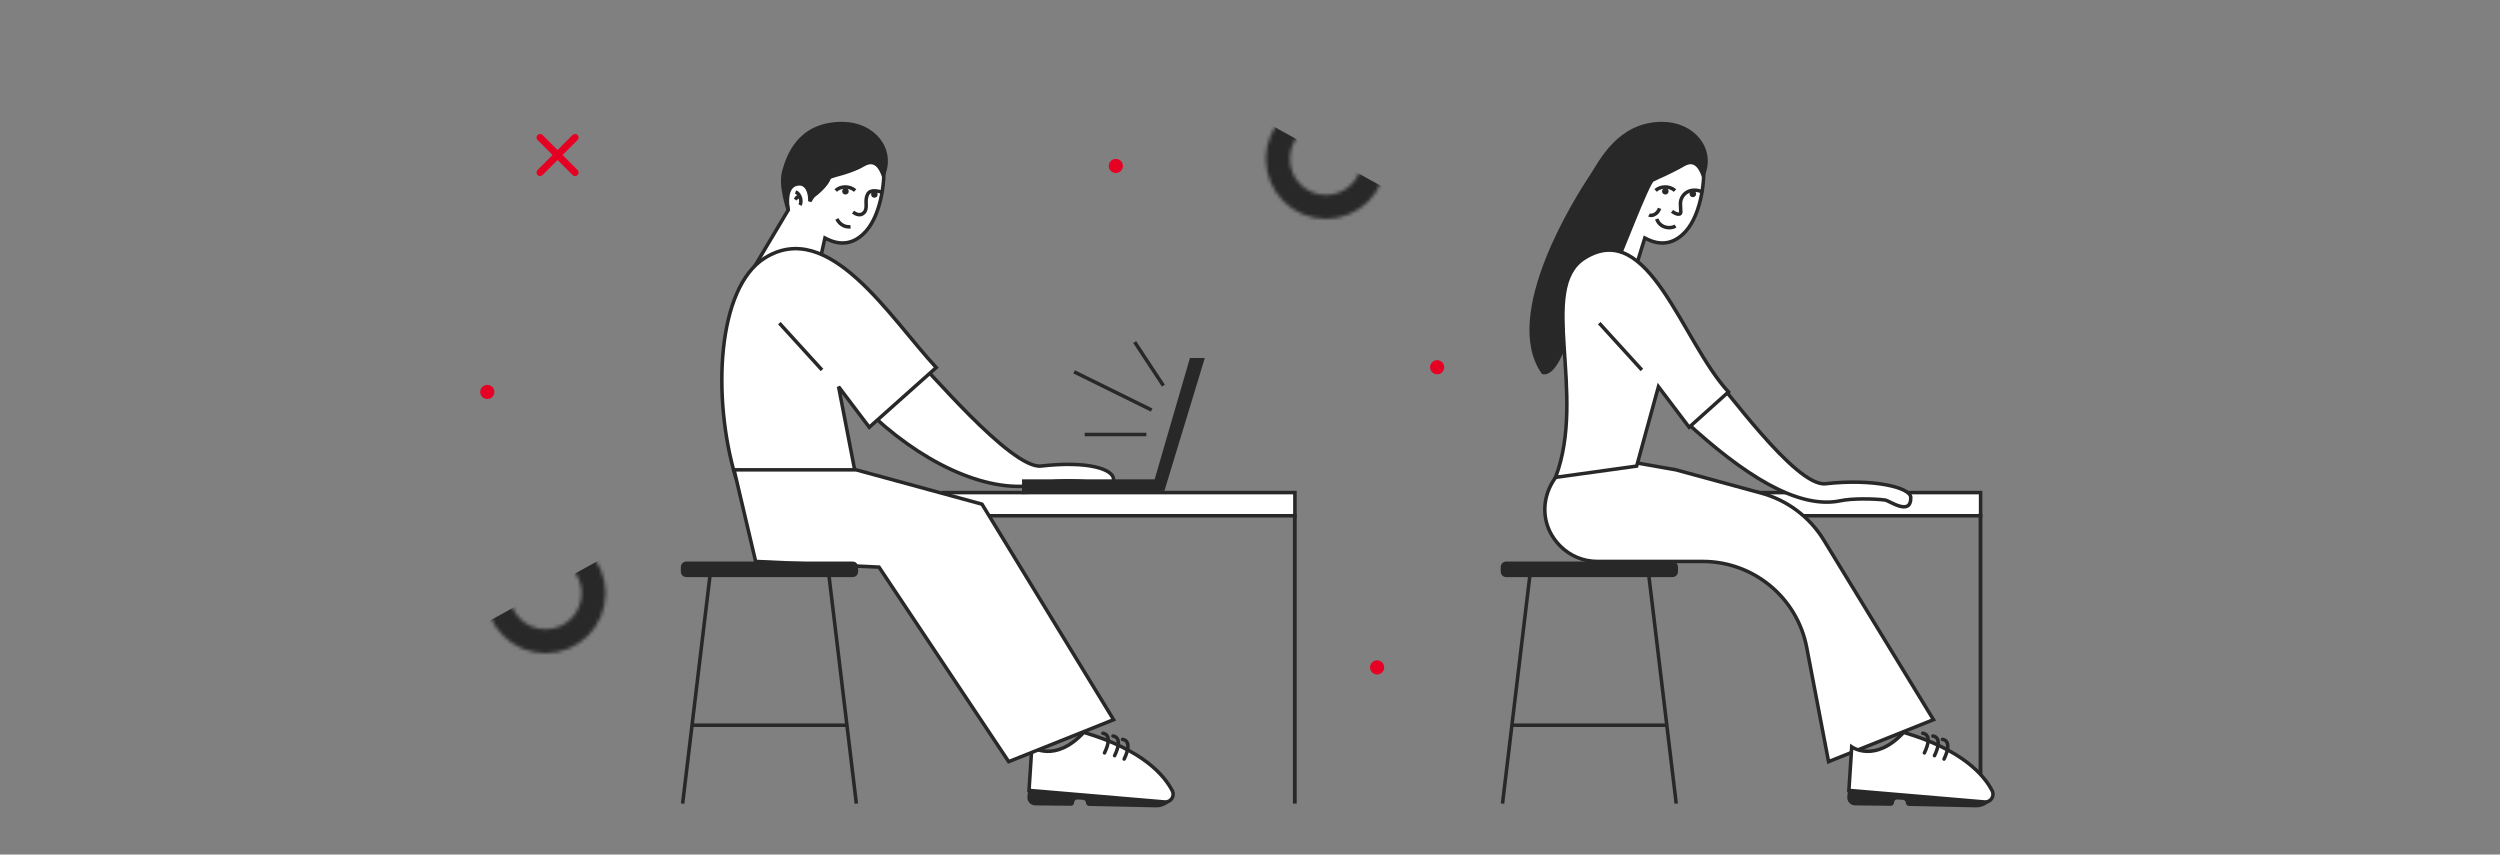 <svg xmlns="http://www.w3.org/2000/svg" width="708" height="242" viewBox="0 0 708 242" fill="none"><rect x="0" y="0" width="708" height="242" fill="#808080" stroke="none"/><g clip-path="url(#clip0_971:6994)"><path d="M162.849 38.95L152.95 48.849" stroke="#E60023" stroke-width="2" stroke-linecap="round"></path><path d="M162.849 48.849L152.95 38.95" stroke="#E60023" stroke-width="2" stroke-linecap="round"></path><circle cx="390" cy="189" r="2" fill="#E60023"></circle><circle cx="407" cy="104" r="2" fill="#E60023"></circle><circle cx="138" cy="111" r="2" fill="#E60023"></circle><circle cx="316" cy="47" r="2" fill="#E60023"></circle><rect x="267.258" y="139.501" width="99.461" height="6.562" fill="white" stroke="#282828"></rect><path d="M294.845 131.98C286.228 132.965 261.123 102.532 260.568 102.999L247.604 118.122C263.676 132.87 282.385 140.512 295.595 136.828C298.708 135.96 304.893 136.069 308.097 136.486C309.317 136.645 315.438 141.162 315.369 135.761C315.332 132.85 308.097 130.466 294.845 131.98Z" fill="white" stroke="#282828"></path><rect x="366.419" y="145.753" width="0.54" height="81.557" fill="white" stroke="#282828" stroke-width="0.54"></rect><path d="M223.232 59.459L213.451 75.873L232.402 72.908L233.625 67.406C235.255 68.221 240.349 70.983 245.24 65.481C249.908 60.229 250.742 49.678 250.13 46.621C249.519 43.565 246.463 42.953 244.629 46.01C242.795 49.066 235.459 47.844 234.847 50.289C234.358 52.245 231.383 54.772 229.957 55.791C229.957 54.568 229.089 50.944 225.678 51.512C222.01 52.123 222.621 56.606 223.232 59.459Z" fill="white" stroke="#282828"></path><path d="M223.195 59.433C223.22 59.539 223.233 59.617 223.233 59.662C223.221 59.591 223.208 59.514 223.195 59.433C222.888 58.117 220.879 52.414 222.01 48.455C223.233 44.176 226.29 35 238.516 35C247.342 35 253.188 42.251 250.132 49.587C249.52 47.956 248.053 44.665 244.629 46.621C240.35 49.067 236.47 49.434 234.848 50.289C233.5 51 230.569 54.772 229.346 57.014C229.464 54.976 228.735 51.512 225.678 52.123C222.51 52.757 222.876 57.44 223.195 59.433Z" fill="#282828"></path><path d="M223.233 59.662C223.233 59.051 220.788 52.735 222.01 48.455C223.233 44.176 226.29 35 238.516 35C247.342 35 253.188 42.251 250.132 49.587C249.52 47.956 248.053 44.665 244.629 46.621C240.35 49.067 236.47 49.434 234.848 50.289C233.5 51 230.569 54.772 229.346 57.014C229.464 54.976 228.735 51.512 225.678 52.123C222.381 52.783 222.912 57.828 223.233 59.662Z" stroke="#282828"></path><path d="M250.13 54.477C247.685 53.866 246.111 53.666 245.5 55.5C244.889 57.334 245.851 59.051 244.628 60.274C243.65 61.252 242.387 60.681 241.572 60.07" stroke="#282828"></path><path d="M242.183 53.957C240.5 52.5 237.904 52.734 236.681 53.957" stroke="#282828"></path><path d="M240.87 64.212C239.518 64.39 237.902 63.784 237 62" stroke="#282828"></path><circle cx="239.433" cy="54.171" r="0.917" fill="#282828"></circle><circle cx="247.624" cy="55.077" r="0.917" fill="#282828"></circle><path d="M226.639 55.9C225.935 55.763 225.793 55.552 225.236 56.539" stroke="#282828"></path><path d="M226.581 58.081C227.207 56.742 226.494 54.776 225.297 54.36" stroke="#282828"></path><path d="M216.526 73.108C203.146 81.546 201.56 112.356 208.342 135.187H242.453L237.483 109.506L246.181 120.994L265.137 104.088C251.97 89.89 234.773 61.599 216.526 73.108Z" fill="white" stroke="#282828"></path><path d="M232.787 104.772L220.715 91.513" stroke="#282828"></path><path d="M331.985 223.929C332.778 225.468 331.568 227.265 329.839 227.116L291.418 223.84L292.218 211.519C292.218 211.519 298.752 216.226 306.931 207.412C323.681 212.344 329.788 219.653 331.985 223.929Z" fill="white" stroke="#282828" stroke-miterlimit="10"></path><path d="M332.169 225.895C331.212 227.63 329.36 228.688 327.381 228.649L308.425 228.245C307.952 228.232 307.578 227.853 307.559 227.382C307.557 226.926 307.192 226.555 306.742 226.516L305.127 226.409C304.685 226.378 304.287 226.689 304.208 227.133L304.156 227.48C304.084 227.901 303.725 228.201 303.301 228.201L293.156 228.085C291.842 228.064 290.833 226.922 290.966 225.618L291.157 223.774L329.974 227.252C331.084 227.349 331.979 226.634 332.271 225.713L332.169 225.895Z" fill="#282828"></path><path d="M312.339 207.664C312.339 207.664 315.433 207.743 312.801 213.223" stroke="#282828" stroke-miterlimit="10" stroke-linecap="round"></path><path d="M315.199 208.444C315.199 208.444 318.293 208.523 315.661 214.003" stroke="#282828" stroke-miterlimit="10" stroke-linecap="round"></path><path d="M317.905 209.402C317.905 209.402 320.998 209.481 318.367 214.961" stroke="#282828" stroke-miterlimit="10" stroke-linecap="round"></path><path d="M214 159L207.886 133.06H242.453L278.101 142.782L315.369 203.815L285.662 215.698L248.935 160.606L214 159Z" fill="white" stroke="#282828"></path><path d="M234.752 162.938L242.52 227.58" stroke="#282828" stroke-miterlimit="10"></path><path d="M201.08 162.938L193.319 227.58" stroke="#282828" stroke-miterlimit="10"></path><path d="M195.982 205.381H239.851" stroke="#282828" stroke-miterlimit="10"></path><path d="M194.329 162.938H241.503C242.065 162.938 242.52 162.483 242.52 161.921V160.543C242.52 159.981 242.065 159.526 241.503 159.526H194.329C193.767 159.526 193.312 159.981 193.312 160.543V161.921C193.319 162.483 193.774 162.938 194.329 162.938Z" fill="#282828" stroke="#282828" stroke-miterlimit="10"></path><path d="M329.766 139.002L341.201 101.386H336.988L327 135.745H289.443V139.958L329.766 139.002Z" fill="#282828"></path><path d="M329.465 109.21L321.34 96.873" stroke="#282828"></path><path d="M326.155 116.131L304.188 105.298" stroke="#282828"></path><path d="M324.65 123.053H307.197" stroke="#282828"></path><rect x="461.445" y="139.501" width="99.461" height="6.562" fill="white" stroke="#282828"></rect><rect x="560.607" y="145.753" width="0.54" height="81.557" fill="white" stroke="#282828" stroke-width="0.54"></rect><path d="M455.42 59.459L445.639 75.873L463 76.5L465.813 67.406C467.443 68.221 472.537 70.983 477.428 65.481C482.096 60.229 482.93 49.678 482.318 46.621C481.707 43.565 478.65 42.953 476.816 46.01C474.982 49.066 467.647 47.844 467.035 50.289C466.546 52.245 463.571 54.772 462.145 55.791C462.145 54.568 461.277 50.944 457.865 51.512C454.198 52.123 454.809 56.606 455.42 59.459Z" fill="white" stroke="#282828"></path><path d="M450.866 49.587C446.866 55.587 425.5 89 437 105.5C443 106.5 447.569 79.283 450.866 78.623C453.923 78.012 457.618 72.962 457.5 75C458.722 72.758 466.652 51.711 468 51C469.622 50.145 472.538 49.067 476.817 46.621C480.24 44.665 481.708 47.956 482.319 49.587C485.376 42.251 479.529 35 470.704 35C458.478 35 453.335 45.883 450.866 49.587Z" fill="#282828" stroke="#282828"></path><path d="M482 54.5C482 54 478.5 53 476.688 55.364C475.512 56.898 476 58.271 476 60C476 61.226 474.315 60.476 473.5 59.864" stroke="#282828"></path><path d="M474.371 53.957C472.688 52.5 470.092 52.734 468.869 53.957" stroke="#282828"></path><path d="M474.5 64C473 65 470 64.5 469.188 62" stroke="#282828"></path><circle cx="471.621" cy="54.171" r="0.917" fill="#282828"></circle><circle cx="479.417" cy="54.917" r="0.917" fill="#282828"></circle><path d="M458.827 55.9C458.123 55.763 457.981 55.552 457.423 56.539" stroke="#282828"></path><path d="M458.769 58.081C459.395 56.742 458.682 54.776 457.485 54.36" stroke="#282828"></path><path d="M517 137C508.384 137.985 487.5 108.126 486.33 108.126L477.5 119.5C493.438 134.125 509.03 144.427 521.299 141.797C524.459 141.12 530.655 141.196 533.859 141.613C535.079 141.772 541.2 146.29 541.131 140.889C541.094 137.977 530.252 135.485 517 137Z" fill="white" stroke="#282828"></path><path d="M482.197 159H452.362C448.411 159 444.623 157.422 441.841 154.616C431.664 144.354 440.698 127.082 454.932 129.589L474.641 133.06L498.79 139.646C506.175 141.66 512.511 146.421 516.5 152.955L547.557 203.815L517.85 215.698L511.662 183.361C508.957 169.224 496.591 159 482.197 159Z" fill="white" stroke="#282828"></path><path d="M448.714 73.108C435.334 81.546 449.5 111.5 440.53 135.187L463.5 132L469.671 109.506L478.369 120.994L489.5 111C476.333 96.801 466.961 61.599 448.714 73.108Z" fill="white" stroke="#282828"></path><path d="M464.975 104.772L452.903 91.512" stroke="#282828"></path><path d="M564.173 223.929C564.965 225.468 563.756 227.265 562.027 227.116L523.606 223.84L524.405 211.519C524.405 211.519 530.94 216.226 539.119 207.412C555.869 212.344 561.976 219.653 564.173 223.929Z" fill="white" stroke="#282828" stroke-miterlimit="10"></path><path d="M564.357 225.895C563.4 227.63 561.548 228.688 559.569 228.649L540.613 228.245C540.14 228.232 539.766 227.853 539.747 227.382C539.745 226.926 539.38 226.555 538.93 226.516L537.315 226.409C536.873 226.378 536.475 226.689 536.396 227.133L536.344 227.48C536.272 227.901 535.913 228.201 535.489 228.201L525.344 228.085C524.03 228.064 523.021 226.922 523.154 225.618L523.345 223.774L562.162 227.252C563.272 227.349 564.167 226.634 564.458 225.713L564.357 225.895Z" fill="#282828"></path><path d="M544.527 207.664C544.527 207.664 547.621 207.743 544.989 213.223" stroke="#282828" stroke-miterlimit="10" stroke-linecap="round"></path><path d="M547.387 208.444C547.387 208.444 550.481 208.523 547.849 214.003" stroke="#282828" stroke-miterlimit="10" stroke-linecap="round"></path><path d="M550.093 209.402C550.093 209.402 553.186 209.481 550.555 214.961" stroke="#282828" stroke-miterlimit="10" stroke-linecap="round"></path><path d="M466.94 162.938L474.708 227.58" stroke="#282828" stroke-miterlimit="10"></path><path d="M433.268 162.938L425.507 227.58" stroke="#282828" stroke-miterlimit="10"></path><path d="M428.17 205.381H472.038" stroke="#282828" stroke-miterlimit="10"></path><path d="M426.517 162.938H473.691C474.253 162.938 474.708 162.483 474.708 161.921V160.543C474.708 159.981 474.253 159.526 473.691 159.526H426.517C425.955 159.526 425.5 159.981 425.5 160.543V161.921C425.507 162.483 425.962 162.938 426.517 162.938Z" fill="#282828" stroke="#282828" stroke-miterlimit="10"></path><mask id="mask0" style="mask-type:alpha" maskUnits="userSpaceOnUse" x="137" y="151" width="35" height="34"><circle cx="154.5" cy="168" r="13.61" stroke="#E60023" stroke-width="6.781"></circle></mask><g mask="url(#mask0)"><rect x="130.7" y="180.186" width="62" height="20" transform="rotate(-28.924 130.7 180.186)" fill="#282828"></rect></g><path d="M470 59C469.333 60.87 467.667 61.244 467 60.87" stroke="#282828"></path><mask id="mask1" style="mask-type:alpha" maskUnits="userSpaceOnUse" x="358" y="28" width="35" height="34"><circle r="13.61" transform="matrix(-1 0 0 1 375.5 45)" stroke="#E60023" stroke-width="6.781"></circle></mask><g mask="url(#mask1)"><rect width="62" height="20" transform="matrix(-0.875 -0.484 -0.484 0.875 399.3 57.185)" fill="#282828"></rect></g></g><defs><clipPath id="clip0_971:6994"><rect width="708" height="242" fill="white"></rect></clipPath></defs></svg>